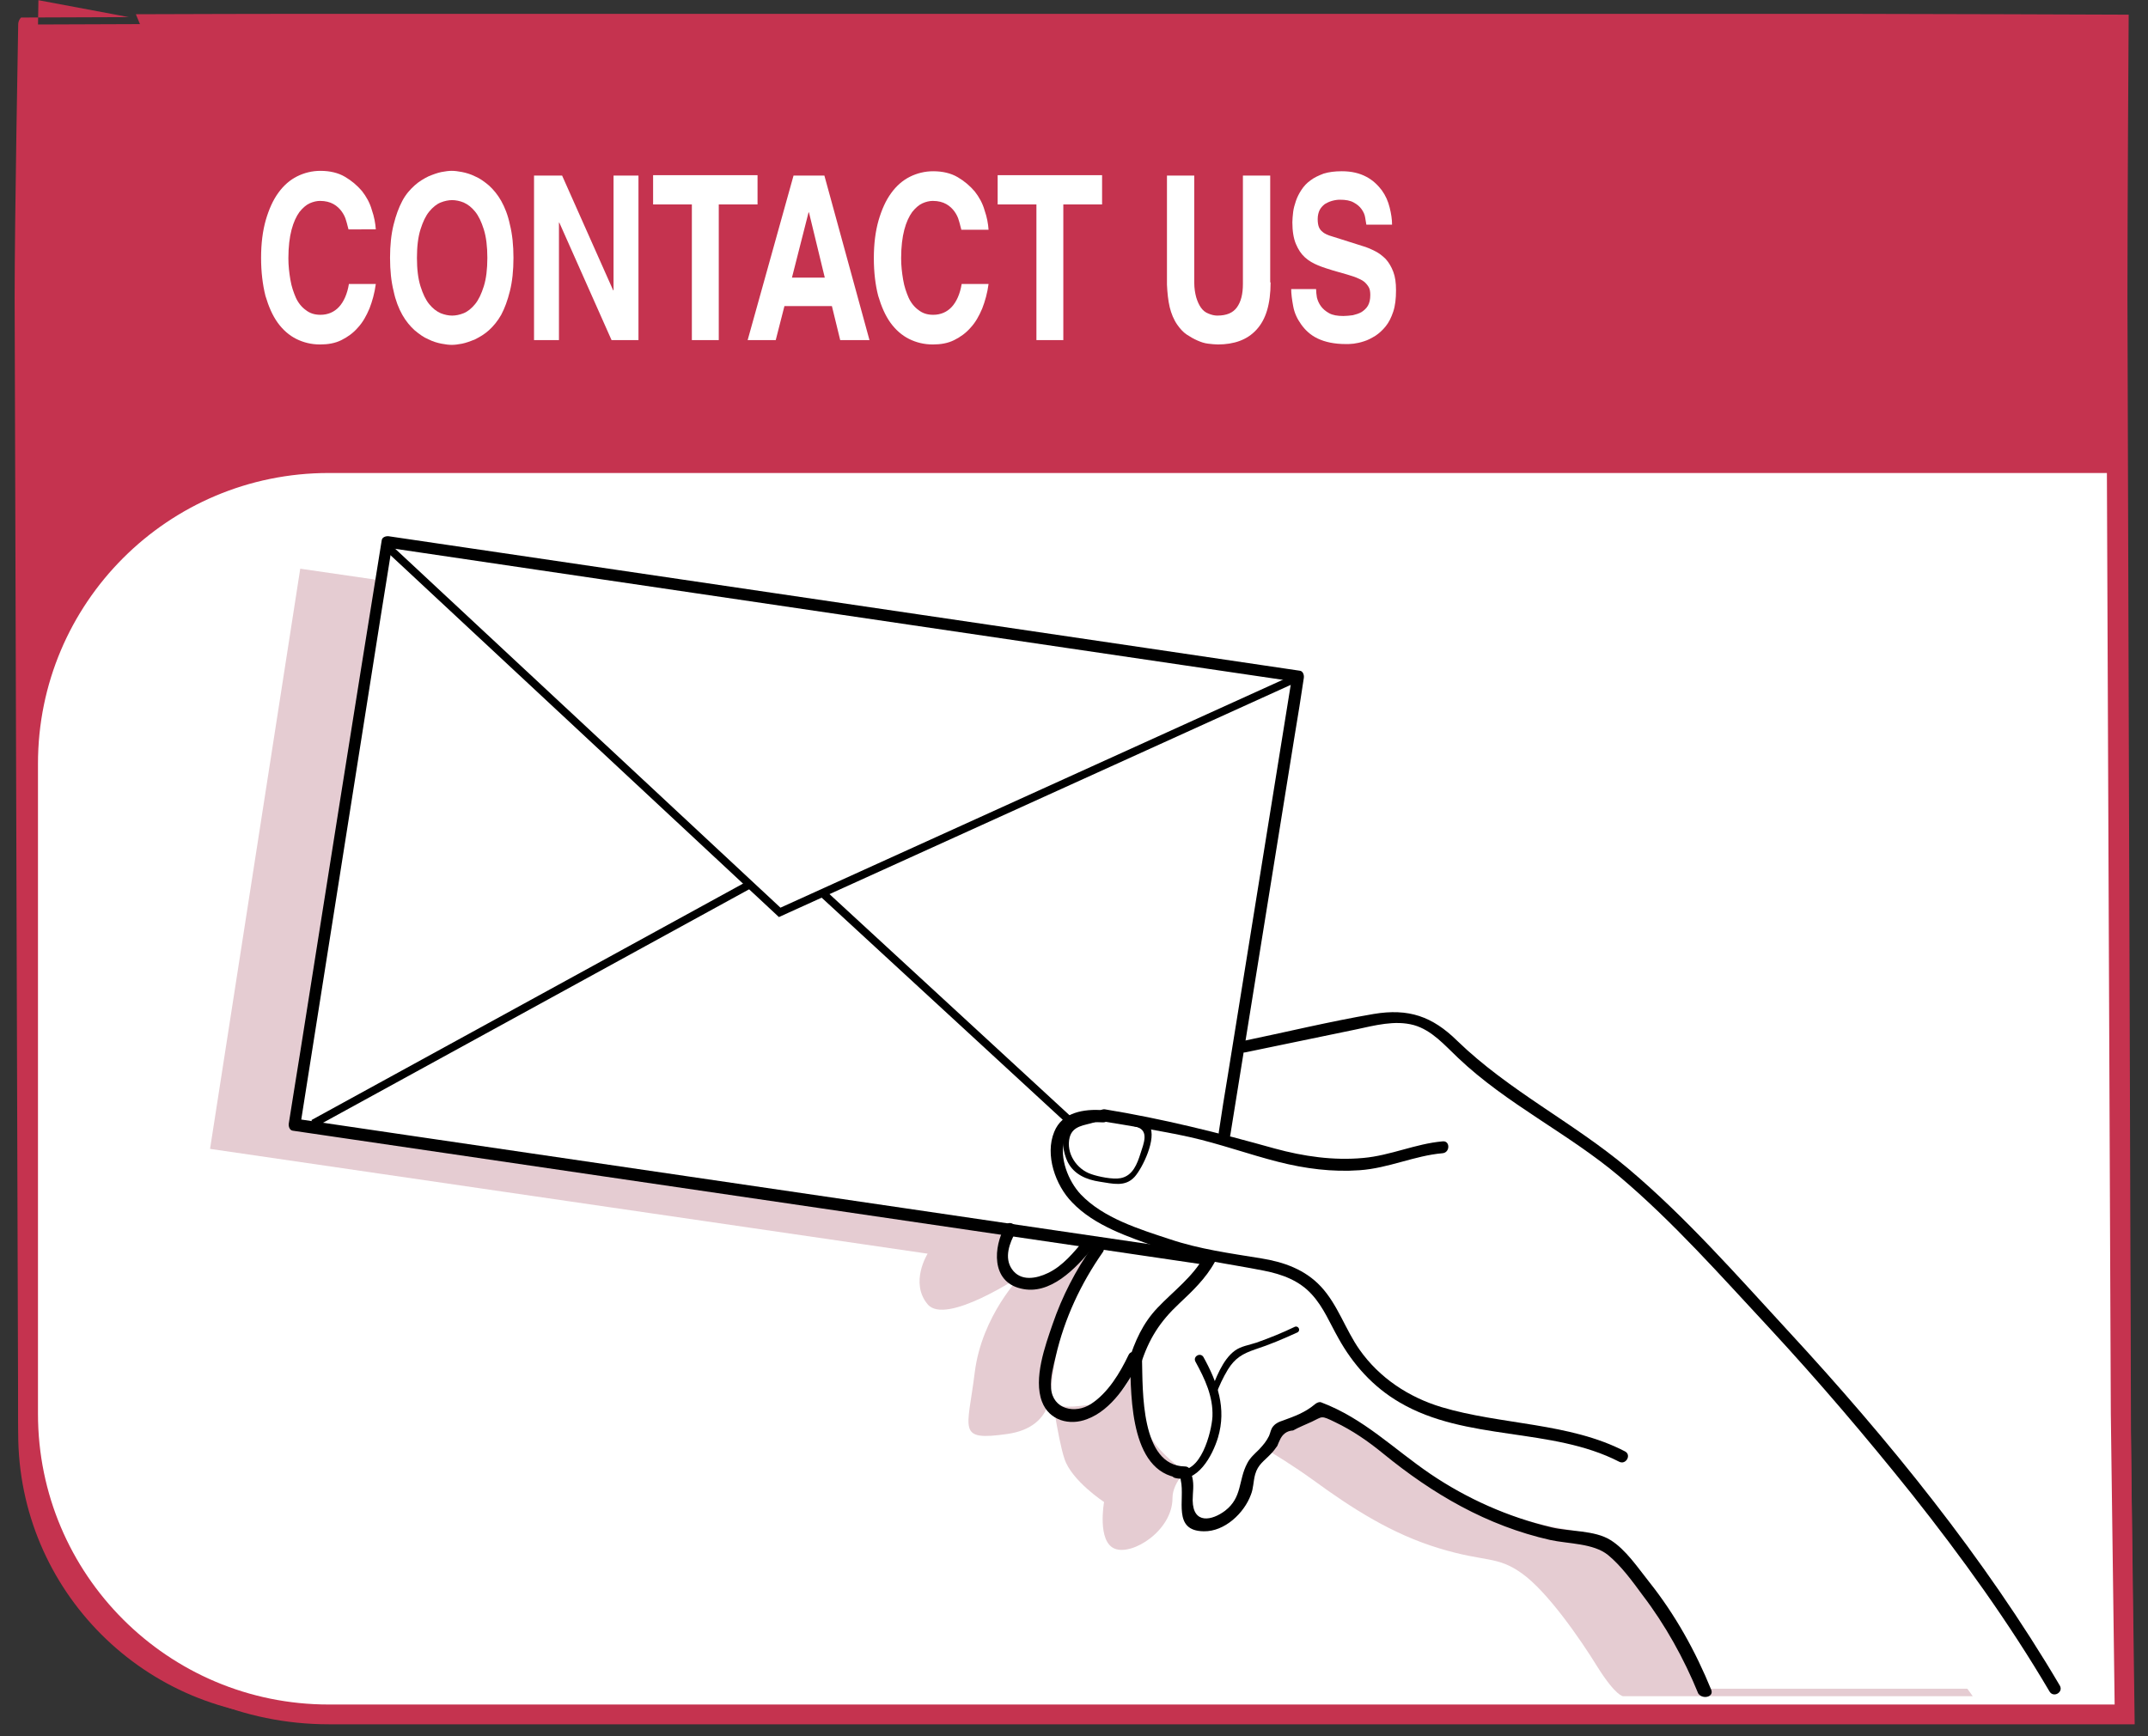 <?xml version="1.0" encoding="utf-8"?>
<!-- Generator: Adobe Illustrator 23.0.3, SVG Export Plug-In . SVG Version: 6.00 Build 0)  -->
<svg version="1.1" id="Layer_1" xmlns="http://www.w3.org/2000/svg" xmlns:xlink="http://www.w3.org/1999/xlink" x="0px" y="0px"
	 viewBox="0 0 543 439" style="enable-background:new 0 0 543 439;" xml:space="preserve">
<rect x="0" y="0" width="543" height="439" fill="#333333" stroke="none"/>
<style type="text/css">
	.st0{fill:#C5334F;stroke:#C5334F;stroke-width:5;stroke-miterlimit:10;}
	.st1{fill:#FFFFFF;}
	.st2{fill:none;stroke:#C5334F;stroke-width:5;stroke-miterlimit:10;}
	.st3{fill:#E5CCD2;}
	.st4{fill:none;stroke:#000000;stroke-width:2;stroke-miterlimit:10;}
</style>
<path class="st0" d="M536.9,431.8H76.4c-38.3,0-69.3-31-69.3-69.3L6.2,75.3c0-19.8,0.9-69.1,0.9-69.1S57,6,75.4,6H466
	c17.1,0,69.6,0.2,69.6,0.2s-0.3,47.9-0.3,69.1l0.9,287.2L536.9,431.8z"/>
<path class="st1" d="M536.2,433.6h-454c-42,0-76-34-76-76V193.2c0-42,34-76,76-76h377l76,1v239.3L536.2,433.6z"/>
<path class="st2" d="M537.1,433.5h-454c-42,0-76-34-76-76V193.1c0-42,34-76,76-76h377h75l1,240.3L537.1,433.5z"/>
<path class="st3" d="M75.9,143.8L53.1,290.5L234.5,317c0,0-4.6,7.3,0,12.8s23.7-7.3,23.7-7.3s-10,10-11.8,24.6s-4.6,17.3,8.2,15.5
	c12.8-1.8,10.9-12.8,10.9-12.8s1.8,13.7,3.6,19.1c1.8,5.5,10,10.9,10,10.9s-1.8,10,2.7,11.8s14.6-4.6,14.6-12.8s16.4-16.4,16.4-16.4
	s9.1,4.6,19.1,11.8c10,7.3,20,13.7,31.9,17.3c11.8,3.6,14.6,1.8,21,6.4s14.6,16.4,19.1,23.7c4.6,7.3,6.4,7.3,6.4,7.3h88.4
	c0,0-29.2-41-45.6-59.2s-49.2-60.1-63.8-69.3c-14.6-9.1-35.5-23.7-41-28.2c-5.5-4.6-16.4-11.8-23.7-9.1s-31,8.2-31,8.2l13.7-93.9
	L75.9,143.8z"/>
<path class="st1" d="M96.9,136.5L74.1,283.2l181.3,26.4c0,0-4.6,7.3,0,12.8s23.7-7.3,23.7-7.3s-10,10-11.8,24.6s-4.6,17.3,8.2,15.5
	c12.8-1.8,10.9-12.8,10.9-12.8s1.8,13.7,3.6,19.1s10,10.9,10,10.9s-1.8,10,2.7,11.8s14.6-4.6,14.6-12.8c0-8.2,16.4-16.4,16.4-16.4
	s9.1,4.6,19.1,11.8c10,7.3,20,13.7,31.9,17.3s14.6,1.8,21,6.4s14.6,16.4,19.1,23.7c4.6,7.3,6.4,12.8,6.4,12.8h88.4
	c0,0-29.2-46.5-45.6-64.7s-49.2-60.1-63.8-69.3c-14.6-9.1-35.5-23.7-41-28.2c-5.5-4.6-16.4-11.8-23.7-9.1c-7.3,2.7-31,8.2-31,8.2
	l13.7-93.9L96.9,136.5z"/>
<g>
	<g>
		<g>
			<path d="M278.5,283.5c7.4,1.2,14.8,2.4,22.2,4c7.6,1.7,15,4.4,22.5,6.3c6.7,1.7,13.6,2.6,20.5,2.1c7.3-0.5,13.9-3.7,21-4.3
				c1.9-0.2,1.9-3.2,0-3c-6.9,0.6-13.2,3.6-20.1,4.2c-7.5,0.7-15.1-0.4-22.4-2.4c-14.3-4-28.2-7.5-42.9-9.9
				C277.4,280.3,276.6,283.2,278.5,283.5L278.5,283.5z"/>
		</g>
	</g>
	<g>
		<g>
			<path d="M278.8,280.7c-4.8-0.3-10.3,0.5-12.3,5.5c-2.4,5.8,0.3,13.5,4.5,17.8c5.7,6,14.4,8.8,22,11.5c8.8,3.1,17.5,4,26.5,5.8
				c4.6,0.9,9,2.5,12.2,6.1c2.9,3.2,4.5,7.2,6.6,10.9c3.7,6.7,8.8,12.4,15.5,16.3c16.8,9.9,38.4,6.2,55.5,15
				c1.7,0.9,3.2-1.7,1.5-2.6c-14-7.3-31.4-6.7-46.4-11.2c-8.3-2.5-15.7-7.4-20.7-14.5c-3.6-5.1-5.5-11.4-9.8-16
				c-4-4.3-9.4-6.2-15-7.1c-7.9-1.3-15.6-2.3-23.3-4.9c-7.6-2.5-16.7-5.3-22.4-11.3c-3.1-3.3-5.5-9.2-4.1-13.8
				c1.4-4.3,6-4.6,9.8-4.4C280.8,283.8,280.7,280.8,278.8,280.7L278.8,280.7z"/>
		</g>
	</g>
	<g>
		<g>
			<path d="M314.8,266.1c9.3-1.9,18.7-3.9,28-5.8c4.7-1,9.8-2.4,14.6-1.1c4.6,1.3,7.8,5.1,11.2,8.3c12.3,11.7,27.9,19.1,40.8,30
				c13.6,11.5,25.6,25.1,37.7,38.1c12.6,13.6,24.6,27.7,36.2,42.2c12.6,15.9,24.5,32.4,34.8,49.9c1,1.7,3.6,0.2,2.6-1.5
				c-19.1-32.4-43.3-62.2-68.8-89.8c-12.9-14-25.8-28.7-40.4-41c-13.8-11.6-30.1-19.6-43.1-32.2c-6.3-6.2-12.3-8.3-21.2-6.8
				c-11.1,1.9-22.2,4.6-33.3,6.9C312.1,263.6,312.9,266.5,314.8,266.1L314.8,266.1z"/>
		</g>
	</g>
	<g>
		<g>
			<path d="M432.6,427.3c-4-9.8-9.1-19-15.7-27.3c-2.8-3.5-5.9-8.2-9.8-10.6c-4-2.5-10.3-2.1-14.9-3.2c-10.9-2.6-21.3-7.2-30.6-13.5
				c-9.4-6.4-16.8-14-27.6-18.1c-0.5-0.2-1.1,0.1-1.5,0.4c-2.6,2.2-5.2,3.1-8.2,4.2c-0.9,0.3-1.7,0.6-2.4,1.4
				c-0.7,0.8-0.7,1.6-1.1,2.5c-0.7,1.4-1.4,2.2-2.5,3.4c-1.1,1.1-2.3,2.1-3,3.5c-2.3,4.3-1.2,8.6-5.6,12c-3.3,2.5-8.1,3.5-8.2-2.6
				c0-2.1,0.4-3.8-0.1-5.9c-0.4-1.9-3.3-1.1-2.9,0.8c1.1,4.9-2.2,12.8,5.8,12.9c5.3,0.1,10.2-4.6,11.9-9.2c0.7-1.7,0.6-3.4,1.1-5.2
				c0.7-2.5,2.3-3.4,3.9-5.1c0.8-0.8,1.1-1.3,1.7-2.1c0.2-0.5,0.4-1,0.6-1.4c0.7-1.6,1.8-2.4,3.4-2.5c1.4-0.8,3.2-1.5,4.7-2.2
				c2.8-1.3,2.2-1.7,5.9,0.1c4.4,2.1,8.3,4.8,12.1,7.9c12.6,10.3,26.3,18.3,42.3,21.9c4.6,1,10.9,0.8,14.6,3.8
				c3.3,2.7,6.2,6.7,8.7,10.1c5.8,7.6,10.5,16.1,14.1,24.9C430.4,429.8,433.3,429.1,432.6,427.3L432.6,427.3z"/>
		</g>
	</g>
	<g>
		<g>
			<path d="M299.5,370.8c-11.2-0.2-10.6-19.3-10.8-26.9c0-1.9-3-1.9-3,0c0.2,9.7,0,29.6,13.8,29.9
				C301.5,373.8,301.5,370.8,299.5,370.8L299.5,370.8z"/>
		</g>
	</g>
	<g>
		<g>
			<path d="M285.3,342.6c-2.2,4.6-5.2,9.6-9.5,12.4c-4,2.6-9.7,1.4-10.1-4c-0.2-2.7,0.6-5.6,1.2-8.1c2.2-9.5,6.3-18.3,11.9-26.3
				c1.1-1.6-1.5-3.1-2.6-1.5c-4.3,6.1-7.7,12.7-10.1,19.7c-1.9,5.5-4.9,13.8-2.7,19.6c1.8,4.8,7,6.2,11.5,4.4
				c6.1-2.3,10.4-9.1,13.1-14.7C288.7,342.4,286.1,340.9,285.3,342.6L285.3,342.6z"/>
		</g>
	</g>
	<g>
		<g>
			<path d="M254.1,310c-3,5.3-3.6,14,3.9,15.8c7.5,1.9,14-5.2,18.2-10.2c1.2-1.5-0.9-3.6-2.1-2.1c-2.7,3.2-5.4,6.6-9.2,8.4
				c-2.9,1.4-6.9,2.2-9.1-1c-2-2.9-0.6-6.6,0.9-9.3C257.6,309.8,255,308.3,254.1,310L254.1,310z"/>
		</g>
	</g>
	<g>
		<g>
			<path d="M276.2,282.3c-2.3,0.7-5.5,0.7-6.8,3.1c-1.3,2.3-0.6,6.2,0.5,8.4c1.6,3.2,4.8,4.5,8.1,5c3.3,0.5,6.4,1.4,8.8-1.2
				c2-2.2,5.7-9.8,3.8-12.9c-0.8-1.3-3.1-1.2-4.5-1.4c-4.2-0.6-7.6-2-11.8-0.6c-0.9,0.3-0.5,1.7,0.4,1.4c3.6-1.1,9.1-0.3,12.8,0.9
				c3,1,1.6,4.2,0.8,6.7c-0.8,2.5-1.9,5.6-5,6.2c-2,0.4-5.7-0.4-7.4-1c-3.7-1.2-6.5-5.3-5.5-9.3c0.8-3,3.7-3,6.2-3.8
				C277.5,283.5,277.1,282,276.2,282.3L276.2,282.3z"/>
		</g>
	</g>
	<g>
		<g>
			<path d="M327.3,335.5c-3.1,1.5-6.3,2.8-9.7,4c-1.8,0.6-3.9,0.9-5.4,2c-3.2,2.3-4.9,7.2-6.3,10.7c0.5,0.1,1,0.1,1.5,0.2
				c0-0.3-0.1-0.5-0.1-0.8c-0.1-0.9-1.6-1-1.5,0c0,0.3,0.1,0.5,0.1,0.8c0.1,0.8,1.2,1,1.5,0.2c0.8-2.2,1.8-4.3,3-6.3
				c1.8-2.9,3.7-4,6.9-5.1c3.7-1.2,7.2-2.7,10.7-4.3C328.9,336.4,328.2,335.1,327.3,335.5L327.3,335.5z"/>
		</g>
	</g>
	<g>
		<g>
			<path d="M302.2,344.3c2.4,4.4,4.5,8.8,4.3,13.9c-0.2,3.8-3,14.9-8.9,13.3c-1.4-0.4-2,1.8-0.6,2.2c5.7,1.5,9.5-5.6,10.9-10.2
				c2.2-7.4-0.1-13.9-3.7-20.4C303.4,341.9,301.5,343,302.2,344.3L302.2,344.3z"/>
		</g>
	</g>
	<g>
		<g>
			<path d="M288.4,344.9c2-6.3,4.8-10.7,9.6-15.2c3.4-3.2,6.8-6.4,9.1-10.6c0.4-0.8,0.1-2.1-0.9-2.2c-26.1-3.8-52.2-7.7-78.2-11.5
				c-41.5-6.1-83.1-12.2-124.6-18.3c-9.5-1.4-19-2.8-28.5-4.2c0.3,0.6,0.7,1.2,1,1.8c6.8-43.1,13.6-86.1,20.4-129.2
				c1-6,1.9-12,2.9-18.1c-0.6,0.3-1.2,0.7-1.8,1c25.9,3.8,51.8,7.7,77.8,11.5c41.3,6.1,82.7,12.2,124,18.3c9.5,1.4,19,2.8,28.5,4.2
				c-0.3-0.6-0.7-1.2-1-1.8c-5.4,33.7-10.9,67.5-16.3,101.2c-0.8,4.8-1.6,9.7-2.3,14.5c-0.3,1.9,2.6,2.7,2.9,0.8
				c5.4-33.7,10.9-67.5,16.3-101.2c0.8-4.8,1.6-9.7,2.3-14.5c0.1-0.7-0.2-1.7-1-1.8c-25.9-3.8-51.8-7.7-77.8-11.5
				c-41.3-6.1-82.7-12.2-124-18.3c-9.5-1.4-19-2.8-28.5-4.2c-0.7-0.1-1.7,0.2-1.8,1c-7,43.3-13.8,86.4-20.6,129.4
				c-1,6-1.9,12-2.9,18.1c-0.1,0.7,0.2,1.7,1,1.8c26.1,3.8,52.2,7.7,78.2,11.5c41.5,6.1,83.1,12.2,124.6,18.3
				c9.5,1.4,19,2.8,28.5,4.2c-0.3-0.7-0.6-1.5-0.9-2.2c-2.9,5.2-7.7,8.7-11.8,13c-3.7,3.9-5.7,8.4-7.3,13.5
				C285,346,287.9,346.8,288.4,344.9L288.4,344.9z"/>
		</g>
	</g>
	<polyline class="st4" points="97.3,137.7 197.1,230.7 328,171.3 	"/>
	<line class="st4" x1="189.6" y1="223.6" x2="79.2" y2="284.1"/>
	<line class="st4" x1="207.9" y1="225.8" x2="270.3" y2="283.3"/>
</g>
<g>
	<path class="st1" d="M88.1,58c-0.2-0.6-0.3-1.3-0.6-2.2c-0.2-0.8-0.6-1.6-1.1-2.3c-0.5-0.7-1.2-1.4-2.1-1.9c-0.9-0.5-2-0.8-3.4-0.8
		c-0.8,0-1.7,0.2-2.6,0.6c-0.9,0.4-1.8,1.2-2.6,2.2c-0.8,1.1-1.5,2.6-2,4.5c-0.5,1.9-0.8,4.3-0.8,7.2c0,1.9,0.2,3.6,0.5,5.4
		s0.8,3.2,1.4,4.6c0.6,1.3,1.5,2.4,2.5,3.1c1,0.8,2.2,1.2,3.7,1.2c1.9,0,3.5-0.7,4.7-2c1.2-1.3,2.1-3.3,2.5-5.8h6.8
		c-0.3,2.3-0.9,4.4-1.6,6.2c-0.8,1.9-1.7,3.5-2.9,4.8c-1.2,1.4-2.6,2.4-4.2,3.2c-1.6,0.8-3.4,1.1-5.4,1.1c-2.2,0-4.2-0.5-6-1.4
		c-1.8-0.9-3.4-2.3-4.7-4.1c-1.3-1.8-2.3-4.1-3.1-6.8C66.4,72,66,68.8,66,65.2c0-3.6,0.4-6.8,1.2-9.6c0.8-2.7,1.8-5,3.2-6.9
		c1.3-1.8,2.9-3.2,4.7-4.1c1.8-0.9,3.8-1.4,5.9-1.4c2.4,0,4.5,0.5,6.2,1.5s3.1,2.2,4.3,3.6c1.1,1.4,2,3,2.5,4.8
		c0.6,1.7,0.9,3.4,1,4.9H88.1z"/>
	<path class="st1" d="M98.6,65.2c0-3.2,0.3-6,0.9-8.4c0.6-2.4,1.3-4.3,2.2-6s2-2.9,3.1-3.9s2.3-1.7,3.5-2.3c1.2-0.5,2.3-0.9,3.3-1.1
		c1-0.2,1.9-0.3,2.6-0.3s1.6,0.1,2.6,0.3c1,0.2,2.1,0.5,3.3,1.1c1.2,0.5,2.3,1.3,3.5,2.3c1.1,1,2.2,2.3,3.1,3.9
		c0.9,1.6,1.7,3.6,2.2,6c0.6,2.4,0.9,5.2,0.9,8.4c0,3.2-0.3,6-0.9,8.4c-0.6,2.4-1.3,4.3-2.2,6c-0.9,1.6-2,2.9-3.1,3.9
		c-1.1,1-2.3,1.7-3.5,2.3c-1.2,0.5-2.3,0.9-3.3,1.1s-1.9,0.3-2.6,0.3s-1.6-0.1-2.6-0.3s-2.1-0.5-3.3-1.1c-1.2-0.5-2.3-1.3-3.5-2.3
		c-1.1-1-2.2-2.3-3.1-3.9c-0.9-1.6-1.7-3.6-2.2-6C98.9,71.2,98.6,68.4,98.6,65.2z M105.4,65.2c0,2.9,0.3,5.3,0.9,7.2
		c0.6,1.9,1.3,3.4,2.2,4.5c0.9,1.1,1.8,1.8,2.9,2.3c1,0.4,2,0.6,2.9,0.6s1.9-0.2,2.9-0.6c1-0.4,2-1.2,2.9-2.3s1.6-2.6,2.2-4.5
		c0.6-1.9,0.9-4.3,0.9-7.2c0-2.9-0.3-5.3-0.9-7.2c-0.6-1.9-1.3-3.4-2.2-4.5c-0.9-1.1-1.8-1.8-2.9-2.3c-1-0.4-2-0.6-2.9-0.6
		s-1.9,0.2-2.9,0.6c-1,0.4-2,1.2-2.9,2.3c-0.9,1.1-1.6,2.6-2.2,4.5C105.7,59.9,105.4,62.3,105.4,65.2z"/>
	<path class="st1" d="M155.1,44.4h6.3V86h-6.8l-13.2-29.7h-0.1V86H135V44.4h7.1l12.9,29h0.1V44.4z"/>
	<path class="st1" d="M181.7,86h-6.8V51.7h-9.8v-7.4h26.4v7.4h-9.8V86z"/>
	<path class="st1" d="M196.1,86h-7.1l11.6-41.6h7.8L219.8,86h-7.4l-2.1-8.6h-12L196.1,86z M200.2,70.2h8.3l-4-16.5h-0.1L200.2,70.2z
		"/>
	<path class="st1" d="M243,58c-0.2-0.6-0.3-1.3-0.6-2.2c-0.2-0.8-0.6-1.6-1.1-2.3c-0.5-0.7-1.2-1.4-2.1-1.9c-0.9-0.5-2-0.8-3.4-0.8
		c-0.8,0-1.7,0.2-2.6,0.6c-0.9,0.4-1.8,1.2-2.6,2.2c-0.8,1.1-1.5,2.6-2,4.5c-0.5,1.9-0.8,4.3-0.8,7.2c0,1.9,0.2,3.6,0.5,5.4
		s0.8,3.2,1.4,4.6c0.6,1.3,1.5,2.4,2.5,3.1c1,0.8,2.2,1.2,3.7,1.2c1.9,0,3.5-0.7,4.7-2c1.2-1.3,2.1-3.3,2.5-5.8h6.8
		c-0.3,2.3-0.9,4.4-1.6,6.2c-0.8,1.9-1.7,3.5-2.9,4.8c-1.2,1.4-2.6,2.4-4.2,3.2c-1.6,0.8-3.4,1.1-5.4,1.1c-2.2,0-4.2-0.5-6-1.4
		c-1.8-0.9-3.4-2.3-4.7-4.1c-1.3-1.8-2.3-4.1-3.1-6.8c-0.7-2.7-1.1-5.9-1.1-9.5c0-3.6,0.4-6.8,1.2-9.6c0.8-2.7,1.8-5,3.2-6.9
		c1.3-1.8,2.9-3.2,4.7-4.1c1.8-0.9,3.8-1.4,5.9-1.4c2.4,0,4.5,0.5,6.2,1.5s3.1,2.2,4.3,3.6c1.1,1.4,2,3,2.5,4.8
		c0.6,1.7,0.9,3.4,1,4.9H243z"/>
	<path class="st1" d="M268.8,86H262V51.7h-9.8v-7.4h26.4v7.4h-9.8V86z"/>
	<path class="st1" d="M321.2,71.4c0,2.7-0.3,5.1-0.9,7.1c-0.6,2-1.5,3.6-2.7,4.9c-1.2,1.3-2.6,2.2-4.2,2.8c-1.6,0.6-3.5,0.9-5.5,0.9
		c-0.8,0-1.6-0.1-2.5-0.2c-0.9-0.1-1.8-0.4-2.7-0.8c-0.9-0.4-1.8-0.9-2.7-1.5c-0.9-0.6-1.7-1.5-2.4-2.5c-0.9-1.3-1.5-2.8-1.9-4.4
		c-0.4-1.7-0.6-3.6-0.7-5.7V44.4h6.9v27c0,1.5,0.2,2.7,0.5,3.8c0.3,1,0.7,1.9,1.2,2.6c0.5,0.7,1.1,1.2,1.9,1.5
		c0.7,0.3,1.5,0.5,2.2,0.5c2.4,0,4-0.7,5-2.1s1.5-3.3,1.5-5.9V44.4h6.9V71.4z"/>
	<path class="st1" d="M332.7,73.2c0,0.6,0.1,1.3,0.2,2c0.2,0.8,0.5,1.5,1,2.2c0.5,0.7,1.2,1.3,2.1,1.8c0.9,0.5,2.1,0.7,3.6,0.7
		c0.8,0,1.6-0.1,2.4-0.2c0.8-0.2,1.5-0.4,2.2-0.8c0.6-0.4,1.2-0.9,1.6-1.6c0.4-0.7,0.6-1.6,0.6-2.7c0-0.8-0.1-1.5-0.4-2
		c-0.3-0.5-0.7-1-1.2-1.4c-0.5-0.4-1.2-0.7-1.9-1s-1.5-0.5-2.4-0.8l-3.5-1c-1.3-0.4-2.6-0.8-3.8-1.3s-2.3-1.1-3.3-2
		c-1-0.9-1.7-2-2.3-3.4c-0.6-1.4-0.9-3.3-0.9-5.5c0-0.8,0.1-1.6,0.2-2.6c0.1-0.9,0.4-1.9,0.7-2.8c0.3-0.9,0.8-1.9,1.4-2.8
		c0.6-0.9,1.3-1.7,2.3-2.4c0.9-0.7,2-1.2,3.3-1.7c1.3-0.4,2.8-0.6,4.6-0.6c2.5,0,4.5,0.5,6.2,1.4s2.9,2.1,3.9,3.4
		c1,1.4,1.6,2.8,2,4.4c0.4,1.6,0.6,3,0.6,4.3h-6.5c-0.1-0.5-0.2-1.1-0.3-1.8c-0.1-0.7-0.4-1.4-0.9-2.1c-0.5-0.7-1.1-1.2-2-1.7
		c-0.9-0.5-2-0.7-3.5-0.7c-0.6,0-1.3,0.1-2,0.3c-0.7,0.2-1.3,0.5-1.8,0.8c-0.5,0.4-1,0.9-1.3,1.5c-0.3,0.6-0.5,1.4-0.5,2.3
		c0,0.8,0.1,1.5,0.3,2c0.2,0.5,0.5,0.9,0.9,1.2c0.3,0.3,0.7,0.5,1.1,0.7c0.4,0.2,0.8,0.3,1.1,0.4l7.9,2.5c1.1,0.3,2.2,0.8,3.2,1.3
		c1,0.5,1.9,1.2,2.7,2c0.8,0.9,1.4,1.9,1.9,3.2c0.5,1.3,0.7,2.8,0.7,4.7c0,2.1-0.2,3.9-0.7,5.4c-0.5,1.5-1.1,2.7-1.9,3.7
		c-0.8,1-1.7,1.8-2.6,2.4c-1,0.6-1.9,1.1-2.9,1.4c-0.9,0.3-1.8,0.5-2.6,0.6c-0.8,0.1-1.5,0.1-1.9,0.1c-3,0-5.3-0.5-7.2-1.4
		s-3.2-2.2-4.2-3.6s-1.7-2.9-2-4.6c-0.3-1.6-0.5-3.1-0.5-4.3H332.7z"/>
</g>
</svg>
